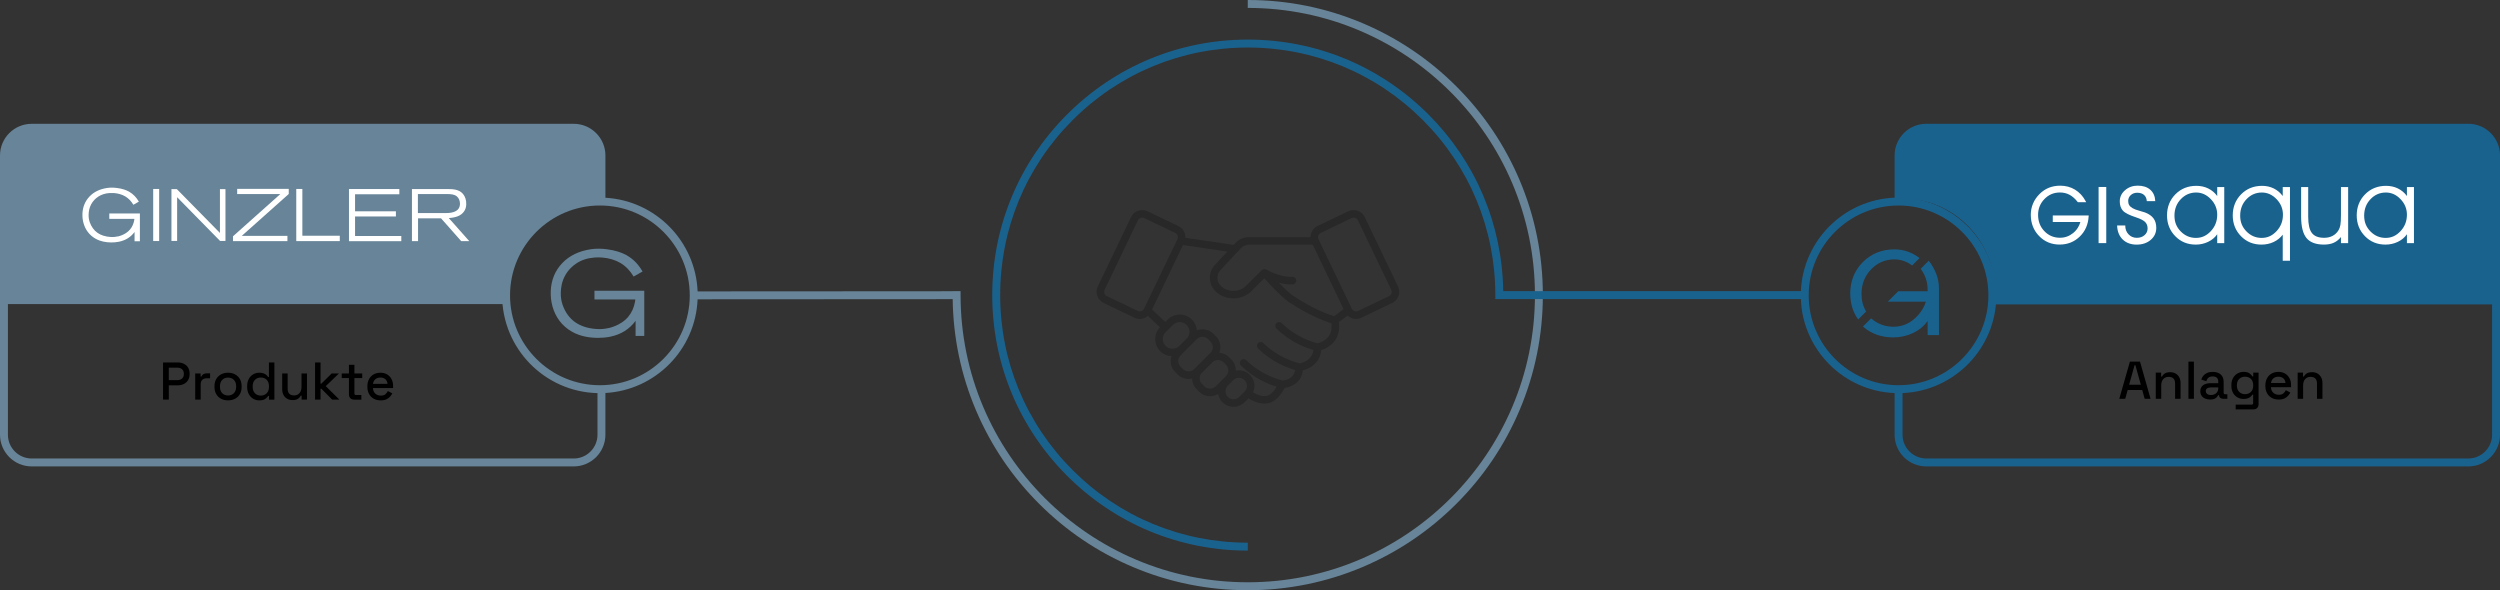 <svg xmlns="http://www.w3.org/2000/svg" id="Ebene_2" data-name="Ebene 2" viewBox="0 0 2271.89 536.34"><rect x="0" y="0" width="2271.89" height="536.34" fill="#333333" stroke="none"/><defs><style>      .cls-1, .cls-2 {        fill: #fff;      }      .cls-2 {        fill-rule: evenodd;      }      .cls-3 {        fill: #282828;      }      .cls-4 {        fill: #678498;      }      .cls-5 {        fill: #1a628e;      }    </style></defs><g id="Layer_1" data-name="Layer 1"><g><path class="cls-4" d="M458.7,266.08c0-46.91,37.27-84.95,83.25-84.95,1.2,0,2.39.03,3.58.08v-43.32c0-11.82-9-21.4-20.11-21.4H24.75c-11.11,0-20.11,9.58-20.11,21.4v138.45h454.67c-.4-3.37-.61-6.8-.61-10.27Z"></path><g><path class="cls-4" d="M1381,163.79c-13.51-31.93-32.84-60.61-57.47-85.24-24.63-24.63-53.31-43.96-85.24-57.47-33.06-13.98-68.18-21.08-104.39-21.08v7.2c143.9,0,260.98,117.07,260.98,260.98s-117.07,260.97-260.98,260.97-260.97-117.07-260.97-260.97v-3.62l-19.17.11-219.81.13c-1.84-45.66-38.29-82.55-83.77-85.09v-38.41c0-15.87-12.91-28.79-28.79-28.79H28.79c-15.87,0-28.79,12.91-28.79,28.79v253.77c0,15.87,12.91,28.79,28.79,28.79h492.59c15.87,0,28.79-12.91,28.79-28.79v-37.94c45.49-2.54,81.95-39.46,83.77-85.13l220.26-.13,11.55-.07c.46,34.92,7.53,68.81,21.05,100.77,13.51,31.93,32.84,60.61,57.47,85.24,24.63,24.63,53.31,43.96,85.24,57.47,33.06,13.98,68.18,21.08,104.39,21.08s71.32-7.09,104.39-21.08c31.93-13.51,60.61-32.84,85.24-57.47,24.63-24.63,43.96-53.31,57.47-85.24,13.98-33.06,21.08-68.18,21.08-104.39s-7.09-71.32-21.08-104.39ZM521.38,416.65H28.79c-11.91,0-21.59-9.69-21.59-21.59v-253.77c0-11.91,9.69-21.59,21.59-21.59h492.59c11.91,0,21.59,9.69,21.59,21.59v38.3c-47.99,1.17-86.66,40.56-86.66,88.83s38.68,87.66,86.66,88.83v37.82c0,11.91-9.69,21.59-21.59,21.59ZM545.16,350.07c-45.03,0-81.66-36.63-81.66-81.66s36.63-81.66,81.66-81.66,81.66,36.63,81.66,81.66-36.63,81.66-81.66,81.66Z"></path><path class="cls-5" d="M2243.11,112.49h-492.6c-15.87,0-28.79,12.91-28.79,28.79v38.35c-46.06,1.84-83.2,38.91-85.16,84.94h-270.5c-.91-60.67-24.97-117.58-67.98-160.58-43.85-43.85-102.16-68.01-164.18-68.01s-120.33,24.15-164.18,68.01c-43.85,43.85-68.01,102.16-68.01,164.18s24.15,120.33,68.01,164.18c43.85,43.85,102.16,68.01,164.18,68.01v-7.2c-60.1,0-116.6-23.4-159.09-65.9-42.49-42.49-65.9-98.99-65.9-159.09s23.4-116.6,65.9-159.09,98.99-65.9,159.09-65.9,116.6,23.4,159.09,65.9c42.49,42.49,65.9,98.99,65.9,159.09v3.6h277.65c1.73,46.25,38.97,83.57,85.18,85.42v37.87c0,15.87,12.91,28.79,28.79,28.79h492.6c15.87,0,28.79-12.91,28.79-28.79v-253.78c0-15.87-12.91-28.79-28.79-28.79ZM1725.26,350.07c-45-.03-81.6-36.65-81.6-81.66s36.55-81.58,81.51-81.66h.14c45.03,0,81.66,36.63,81.66,81.66s-36.63,81.66-81.66,81.66h-.06ZM2264.7,395.06c0,11.91-9.69,21.59-21.59,21.59h-492.6c-11.91,0-21.59-9.69-21.59-21.59v-37.87c47.33-1.89,85.26-40.99,85.26-88.78s-37.92-86.89-85.26-88.78v-38.34c0-11.91,9.69-21.59,21.59-21.59h492.6c11.91,0,21.59,9.69,21.59,21.59v253.78Z"></path></g><path class="cls-3" d="M997.18,268.9c.99,2.83,3.03,5.09,5.73,6.4l28.03,13.44c1.54.74,3.18,1.12,4.84,1.12,1.25,0,2.51-.21,3.72-.64,1.36-.48,2.58-1.23,3.64-2.15l10.96,10.36c-5.77,6.14-5.69,15.81.3,21.8,2.83,2.83,6.48,4.29,10.19,4.49-.46,1.4-.76,2.86-.76,4.38,0,3.79,1.47,7.34,4.15,10.01l2.14,2.14h0c2.67,2.67,6.23,4.15,10.02,4.15,1.09,0,2.15-.15,3.18-.4.06,3.7,1.51,7.16,4.13,9.78l2.14,2.14h0c2.67,2.67,6.23,4.15,10.02,4.15,2.66,0,5.2-.77,7.41-2.13.48,2.8,1.76,5.48,3.91,7.63,2.67,2.68,6.23,4.15,10.01,4.15s7.34-1.48,10.02-4.15l3.54-3.54c2.21,1.39,8.19,4.75,14.65,4.75,3,0,6.08-.73,8.91-2.73,4.76-3.36,7.9-8.68,9.35-11.56,6.28-.76,15.23-4.73,16.56-15.92,6.58-1.59,15.53-6.72,16.72-18.37,3.31-1.07,8.88-3.57,12.61-8.95,3.15-4.53,4.22-10.11,3.42-16.54l7.97-5.95c1.12,1.06,2.43,1.91,3.93,2.44,1.21.43,2.48.64,3.72.64,1.66,0,3.31-.37,4.84-1.11l28.03-13.44c2.7-1.3,4.74-3.56,5.73-6.4.99-2.82.83-5.87-.46-8.56l-30.25-63.08c-2.67-5.58-9.37-7.93-14.96-5.27l-28.03,13.45c-2.7,1.29-4.74,3.56-5.73,6.4-.42,1.19-.58,2.41-.6,3.64h-55.78c-4.74,0-9.33,1.99-12.57,5.46l-1.51,1.62-43.83-6.49c.06-1.42-.14-2.85-.62-4.22-.99-2.83-3.03-5.09-5.73-6.4l-28.04-13.45c-5.58-2.66-12.29-.31-14.96,5.27l-30.25,63.07c-1.3,2.7-1.46,5.75-.46,8.57h0ZM1059.28,314.36c-3.43-3.43-3.43-9.02,0-12.45l6.63-6.63c3.43-3.43,9.01-3.43,12.44,0,1.66,1.67,2.58,3.87,2.58,6.22s-.92,4.56-2.58,6.22l-.53.53-6.1,6.1c-3.43,3.43-9.01,3.43-12.44,0h0ZM1075.02,335.39l-2.14-2.14c-1.38-1.38-2.14-3.2-2.14-5.15s.76-3.78,2.14-5.15l7.36-7.37,2.98-2.98h0s4.38-4.38,4.38-4.38c2.84-2.83,7.47-2.84,10.3,0l2.14,2.14c2.84,2.84,2.84,7.47,0,10.31l-14.73,14.73c-2.76,2.75-7.55,2.75-10.3,0h0ZM1094.48,351.06l-2.14-2.14c-1.38-1.38-2.13-3.2-2.13-5.15s.76-3.78,2.14-5.15l9.31-9.31c2.84-2.85,7.47-2.84,10.31,0l2.14,2.14c2.84,2.84,2.84,7.47,0,10.31l-9.31,9.31c-2.76,2.75-7.56,2.75-10.3,0h0ZM1126.13,360.72c-2.75,2.74-7.55,2.76-10.3,0-2.84-2.84-2.84-7.47,0-10.31l4.89-4.9c1.42-1.42,3.29-2.13,5.16-2.13s3.74.71,5.15,2.13c2.84,2.84,2.84,7.47,0,10.31l-4.9,4.9ZM1198.01,214.11c.38-1.09,1.17-1.98,2.22-2.47l28.03-13.45c.6-.29,1.24-.42,1.87-.42,1.62,0,3.17.91,3.92,2.46l30.25,63.09c.5,1.04.56,2.22.18,3.31-.38,1.09-1.17,1.98-2.21,2.47h0l-28.03,13.45c-1.05.5-2.22.56-3.31.17-1.09-.38-1.97-1.17-2.47-2.21l-30.25-63.09c-.5-1.04-.56-2.22-.18-3.31h-.01ZM1135.15,222.34h57.78l28.09,58.58-8.6,6.43c-4.57-1.39-19.03-6.4-37.56-18.76-3.01-2.01-8.02-6.84-12.76-11.71,3.51.91,7.35,1.59,11.36,1.59.42,0,.85,0,1.28-.02,1.9-.07,3.38-1.66,3.31-3.56-.06-1.89-1.48-3.32-3.55-3.32-11.9.5-23.55-6.52-23.67-6.59-.06-.03-.12-.03-.18-.06-.19-.1-.4-.15-.61-.22-.24-.07-.46-.15-.7-.17-.06,0-.12-.04-.18-.05-.12,0-.24.06-.37.07-.3.02-.58.07-.86.17-.13.04-.23.11-.35.16-.27.13-.52.27-.75.48-.06.05-.15.07-.21.13l-14.25,14.24c-6.13,6.14-16.84,6.14-22.99,0-3.95-3.95-4.06-10.25-.25-14.34l15.15-16.22c.62-.35,1.11-.86,1.42-1.52l1.91-2.05c1.94-2.07,4.69-3.27,7.54-3.27h-.01ZM1104.1,240.72c-6.36,6.81-6.18,17.31.41,23.89,8.74,8.74,23.97,8.74,32.7,0l11.69-11.68c4.95,5.43,16.15,17.42,22.13,21.4,19.01,12.68,33.58,17.83,38.93,19.47.53,4.57-.18,8.45-2.26,11.48-3.19,4.63-8.58,6.29-10.29,6.71-3.36-.82-19.5-5.28-32.56-18.34-1.34-1.34-3.52-1.34-4.86,0s-1.34,3.52,0,4.86c12.57,12.57,27.37,17.82,33.66,19.6-1.46,9.79-10.53,11.74-12.79,12.05-3-.72-19.44-5.11-32.7-18.37-1.34-1.34-3.52-1.34-4.86,0s-1.34,3.52,0,4.86c12.57,12.57,27.37,17.82,33.66,19.6-1.47,8.58-9.7,9.43-11.48,9.5-2.58-.6-19.37-4.92-32.87-18.41-1.34-1.34-3.52-1.34-4.86,0-1.34,1.34-1.34,3.52,0,4.86,11.8,11.79,25.55,17.14,32.41,19.23-1.35,2.28-3.39,5.14-6.05,7.03-5.09,3.6-12.61-.25-15.4-1.91,2.38-5.23,1.47-11.6-2.83-15.89-3.48-3.48-8.32-4.76-12.81-3.86.05-3.69-1.32-7.39-4.12-10.19l-2.14-2.14c-2.36-2.36-5.5-3.62-8.72-3.9,1.93-5.06.88-11-3.19-15.07l-2.14-2.14c-4.07-4.07-10.03-5.12-15.09-3.18-.3-3.55-1.74-7.03-4.46-9.75-6.11-6.11-16.06-6.11-22.17,0l-2.1,2.1-11.96-11.31,28.07-58.54,40.31,5.97-11.28,12.07v.02ZM1003.85,263.31l30.25-63.08c.74-1.55,2.3-2.46,3.92-2.46.62,0,1.26.14,1.86.43l28.04,13.45c1.04.5,1.83,1.38,2.21,2.47.38,1.09.32,2.26-.18,3.31l-30.25,63.08c-.5,1.05-1.38,1.83-2.47,2.22-1.1.39-2.26.33-3.31-.18l-28.03-13.44h0c-1.04-.5-1.83-1.38-2.21-2.47-.38-1.09-.32-2.26.18-3.31h0Z"></path><g><polygon class="cls-1" points="317.13 219.18 317.13 171.78 362.91 171.78 362.91 176.55 322.67 176.55 322.67 192.02 359.78 192.02 359.78 196.72 322.67 196.72 322.67 214.47 364.69 214.47 364.69 219.18 317.13 219.18"></polygon><polygon class="cls-1" points="269.23 219.11 269.23 171.72 274.77 171.72 274.77 214.22 308.78 214.22 308.78 219.11 269.23 219.11"></polygon><polygon class="cls-1" points="211.73 219.11 211.73 214.73 254.74 176.36 215.54 176.36 215.54 171.66 262.41 171.66 262.41 176.29 219.72 214.35 261.2 214.35 261.2 219.11 211.73 219.11"></polygon><polygon class="cls-1" points="199.95 218.92 160.97 179.22 160.97 218.92 155.8 218.92 155.8 171.85 160.69 171.85 199.87 211.68 199.87 171.85 204.9 171.85 204.9 218.92 199.95 218.92"></polygon><rect class="cls-1" x="139.22" y="171.72" width="5.42" height="47.33"></rect><path class="cls-1" d="M107.28,214.8c-2.21.54-4.44.72-6.7.57-4.85-.32-8.86-1.59-12.03-3.82-3.15-2.23-5.47-5.42-6.97-9.57-.8-2.27-1.13-4.64-1.05-7.05.06-1.51.22-3.03.55-4.49.8-3.48,2.43-6.5,4.91-9.04.97-1,2.05-1.89,3.21-2.65,2.9-1.92,6.33-3.03,10.3-3.32,1.31-.08,2.63-.08,3.94,0,3.98.3,7.44,1.33,10.35,3.03,3.18,1.87,5.53,4.48,7.41,7.62l4.99-2.83c-2.23-3.84-5.03-6.87-8.93-9.1-1.42-.79-2.99-1.45-4.67-1.98-1.95-.62-4.08-1.08-6.37-1.35-3.08-.39-5.83-.44-8.92,0-3.32.5-6.3,1.38-8.96,2.67-2.67,1.29-4.99,2.97-6.98,5.06-1.99,2.09-3.52,4.41-4.6,6.99-1.08,2.57-1.69,5.39-1.84,8.45,0,1.58-.06,2.81.12,4.4.69,6.05,3.19,11.67,7.87,15.76,2.25,1.98,4.84,3.48,7.75,4.51,4.27,1.51,9.36,1.94,13.89,1.53,1.27-.11,2.5-.29,3.7-.54,5.93-1.24,10.62-4.19,14.03-8.83v8.43h4.85v-25.25h-27.81v4.89h22.82c-.06.47-.11.91-.19,1.38-.61,3.26-1.88,6.03-3.79,8.29-1.02,1.22-2.24,2.28-3.64,3.21-2.13,1.41-4.76,2.5-7.24,3.1"></path><path class="cls-2" d="M379.77,193.6v-17.24h26.87c2.96.06,6.17.15,8.57,2.13,1.88,1.55,2.72,4.05,2.78,6.41.21,7.15-6.69,8.71-12.36,8.71h-25.88.01ZM379.91,198.37v20.73h-5.56v-47.26h34.1c6.62,0,12.37,1.73,14.6,8.67.5,1.53.72,3.48.65,5.09,0,5.11-2.99,9.07-7.75,10.96-2.5.98-5.45,1.44-8.11,1.59l18.62,20.97h-7.34l-18.33-20.73h-20.89.01Z"></path></g><g><path d="M148.17,363.16v-33.78h13.42c2.06,0,3.9.41,5.53,1.23,1.62.82,2.9,1.98,3.81,3.47s1.38,3.29,1.38,5.38v.63c0,2.09-.48,3.89-1.42,5.4-.95,1.51-2.23,2.67-3.84,3.47-1.61.8-3.43,1.21-5.45,1.21h-8.2v12.98h-5.21ZM153.38,345.45h7.67c1.83,0,3.3-.48,4.39-1.45,1.09-.96,1.64-2.28,1.64-3.96v-.48c0-1.71-.55-3.04-1.64-4.01-1.09-.96-2.56-1.45-4.39-1.45h-7.67v11.34Z"></path><path d="M177.41,363.16v-23.79h4.87v2.8h.77c.39-1,1.01-1.73,1.86-2.2.85-.47,1.91-.7,3.16-.7h2.85v4.49h-3.04c-1.61,0-2.93.44-3.96,1.33-1.03.89-1.54,2.24-1.54,4.08v13.99h-4.97Z"></path><path d="M207.23,363.84c-2.38,0-4.5-.49-6.35-1.47-1.85-.98-3.31-2.39-4.37-4.22s-1.59-4.01-1.59-6.51v-.72c0-2.51.53-4.67,1.59-6.49,1.06-1.82,2.52-3.22,4.37-4.22,1.85-1,3.96-1.5,6.35-1.5s4.5.5,6.37,1.5c1.87,1,3.33,2.41,4.39,4.22,1.06,1.82,1.59,3.98,1.59,6.49v.72c0,2.51-.53,4.68-1.59,6.51-1.06,1.83-2.53,3.24-4.39,4.22-1.87.98-3.99,1.47-6.37,1.47ZM207.23,359.4c2.19,0,3.96-.7,5.33-2.1,1.37-1.4,2.05-3.34,2.05-5.81v-.43c0-2.48-.68-4.42-2.03-5.81-1.35-1.4-3.14-2.1-5.36-2.1s-3.92.7-5.28,2.1c-1.37,1.4-2.05,3.34-2.05,5.81v.43c0,2.48.68,4.41,2.05,5.81,1.37,1.4,3.13,2.1,5.28,2.1Z"></path><path d="M235.6,363.84c-1.96,0-3.78-.48-5.45-1.45-1.67-.97-3.02-2.36-4.03-4.17-1.01-1.82-1.52-4.01-1.52-6.59v-.72c0-2.54.5-4.73,1.5-6.56,1-1.83,2.33-3.23,4.01-4.2,1.67-.96,3.51-1.45,5.5-1.45,1.54,0,2.84.19,3.88.58,1.04.39,1.91.88,2.58,1.47s1.19,1.21,1.54,1.86h.77v-13.22h4.97v33.78h-4.87v-3.38h-.77c-.61,1.03-1.54,1.96-2.77,2.8-1.24.84-3.02,1.25-5.33,1.25ZM237,359.49c2.16,0,3.93-.69,5.33-2.08,1.4-1.38,2.1-3.36,2.1-5.94v-.43c0-2.54-.69-4.5-2.07-5.89-1.38-1.38-3.17-2.07-5.36-2.07s-3.88.69-5.28,2.07c-1.4,1.38-2.1,3.35-2.1,5.89v.43c0,2.57.7,4.55,2.1,5.94,1.4,1.38,3.16,2.08,5.28,2.08Z"></path><path d="M265.81,363.59c-1.8,0-3.41-.4-4.83-1.21-1.42-.8-2.53-1.95-3.33-3.43-.8-1.48-1.21-3.25-1.21-5.31v-14.28h4.97v13.95c0,2.06.51,3.58,1.54,4.56,1.03.98,2.46,1.47,4.29,1.47,2.03,0,3.66-.68,4.9-2.05,1.24-1.37,1.86-3.34,1.86-5.91v-12.02h4.97v23.79h-4.87v-3.57h-.77c-.45.97-1.25,1.87-2.41,2.73-1.16.85-2.86,1.28-5.12,1.28Z"></path><path d="M286.32,363.16v-33.78h4.97v19.25h.77l9.36-9.27h6.61l-12.02,11.53,12.4,12.26h-6.56l-9.8-9.89h-.77v9.89h-4.97Z"></path><path d="M321.84,363.16c-1.45,0-2.6-.43-3.45-1.3-.85-.87-1.28-2.03-1.28-3.47v-14.81h-6.56v-4.2h6.56v-7.87h4.97v7.87h7.09v4.2h-7.09v13.95c0,.96.45,1.45,1.35,1.45h4.97v4.2h-6.56Z"></path><path d="M345.92,363.84c-2.41,0-4.52-.51-6.32-1.52-1.8-1.01-3.21-2.44-4.22-4.29s-1.52-4-1.52-6.44v-.58c0-2.48.5-4.64,1.5-6.49,1-1.85,2.39-3.28,4.17-4.29,1.79-1.01,3.85-1.52,6.2-1.52s4.29.51,6.01,1.52c1.72,1.01,3.06,2.42,4.03,4.22.97,1.8,1.45,3.91,1.45,6.32v1.88h-18.29c.06,2.09.76,3.76,2.1,4.99,1.33,1.24,3,1.86,4.99,1.86,1.87,0,3.27-.42,4.22-1.25.95-.84,1.68-1.8,2.2-2.89l4.1,2.12c-.45.9-1.1,1.85-1.95,2.85-.85,1-1.97,1.83-3.35,2.51-1.38.68-3.15,1.01-5.31,1.01ZM338.97,348.83h13.17c-.13-1.8-.77-3.21-1.93-4.22s-2.67-1.52-4.54-1.52-3.39.51-4.56,1.52c-1.17,1.01-1.89,2.42-2.15,4.22Z"></path></g><path class="cls-5" d="M1813.19,266.27c0-47.3-37.27-85.64-83.25-85.64-1.2,0-2.39.03-3.58.08v-43.67c0-11.92,9-21.58,20.11-21.58h500.67c11.11,0,20.11,9.66,20.11,21.58v139.58h-454.67c.4-3.4.61-6.85.61-10.36Z"></path><g><path class="cls-1" d="M1897.36,195.81h.75l-.04.75c-.21,3.73-.99,7.13-2.34,10.21-1.35,3.08-3.27,5.83-5.75,8.24-2.49,2.41-5.26,4.22-8.32,5.43-3.05,1.21-6.38,1.81-9.99,1.81s-7.11-.65-10.23-1.95c-3.12-1.3-5.93-3.25-8.43-5.84-2.5-2.58-4.37-5.49-5.63-8.7-1.25-3.22-1.88-6.74-1.88-10.56,0-1.8.17-3.56.51-5.27.34-1.7.85-3.36,1.54-4.99.68-1.62,1.53-3.16,2.53-4.61,1-1.45,2.16-2.83,3.48-4.12,1.27-1.26,2.61-2.36,4.02-3.29,1.4-.93,2.88-1.71,4.44-2.33h0c1.55-.61,3.18-1.07,4.89-1.38,1.71-.31,3.5-.46,5.37-.46,2.49,0,4.86.3,7.1.91,2.24.6,4.36,1.51,6.35,2.72h0c1.99,1.22,3.78,2.69,5.37,4.41,1.59,1.72,2.98,3.7,4.18,5.93l.56,1.04h-7.59l-.21-.27c-1.15-1.47-2.34-2.74-3.58-3.83-1.23-1.08-2.49-1.96-3.79-2.66-1.28-.69-2.65-1.2-4.1-1.55-1.45-.34-2.98-.52-4.59-.52-2.79,0-5.35.49-7.69,1.48-2.34.99-4.47,2.48-6.4,4.47-1.93,1.99-3.37,4.19-4.33,6.57-.96,2.39-1.44,4.98-1.44,7.79,0,5.95,1.92,10.92,5.75,14.88h0c1.91,1.99,4.05,3.47,6.41,4.46,2.36.99,4.95,1.49,7.76,1.49,2.21,0,4.3-.35,6.28-1.06,1.98-.71,3.85-1.77,5.61-3.19,1.76-1.41,3.2-3.04,4.34-4.88.99-1.6,1.76-3.27,2.29-5.19h-25.09c-.03-1.98-.03-3.97,0-5.95h31.85Z"></path><path class="cls-1" d="M2187.31,212.87c-2.04,2.94-4.79,5.23-8.27,6.91-3.48,1.66-7.22,2.5-11.24,2.5-7.46,0-13.69-2.56-18.65-7.67-4.98-5.11-7.46-11.41-7.46-18.92s2.54-13.99,7.62-19.13c5.07-5.12,11.43-7.68,19.06-7.68,3.92,0,7.51.79,10.78,2.39,3.27,1.6,5.99,3.89,8.16,6.88v-8.16h6.39v50.94h-6.39v-8.06ZM2187.31,195.14c0-5.41-1.93-10.12-5.79-14.15-3.86-4.03-8.31-6.04-13.34-6.04-5.47,0-10.12,2.01-13.96,6.04-3.84,4.03-5.77,9.02-5.77,14.98s1.91,10.47,5.74,14.37c3.82,3.9,8.43,5.86,13.8,5.86s9.7-2.06,13.54-6.18c3.84-4.13,5.77-9.09,5.77-14.89ZM2091.16,169.99h6.43v27.04c0,6.94,1.12,11.85,3.38,14.75,2.25,2.89,5.96,4.33,11.11,4.33,2.94,0,5.51-.6,7.73-1.79,2.23-1.18,4.01-2.91,5.37-5.15.77-1.33,1.33-2.91,1.67-4.71.33-1.8.51-4.95.51-9.42v-25.05h6.53v50.94h-6.53v-5.52c-1.98,2.42-4.19,4.16-6.62,5.23-2.43,1.09-5.39,1.63-8.85,1.63-7.33,0-12.63-1.99-15.87-5.96-3.24-3.97-4.87-10.54-4.87-19.74v-26.58ZM2074.64,195.14c0-5.41-1.93-10.12-5.79-14.15-3.87-4.03-8.31-6.04-13.34-6.04-5.47,0-10.12,2.01-13.96,6.04-3.84,4.03-5.77,9.02-5.77,14.98s1.91,10.47,5.74,14.37c3.83,3.9,8.43,5.86,13.8,5.86s9.7-2.06,13.55-6.18c3.84-4.13,5.77-9.09,5.77-14.89ZM2074.45,169.99h6.58v66.97h-6.58v-23.71c-2.17,2.86-4.93,5.09-8.28,6.67-3.37,1.57-7.05,2.36-11.03,2.36-7.46,0-13.69-2.56-18.65-7.67-4.98-5.11-7.46-11.41-7.46-18.92s2.54-13.99,7.62-19.13c5.07-5.12,11.43-7.68,19.05-7.68,3.87,0,7.41.79,10.64,2.39,3.23,1.6,5.93,3.89,8.12,6.88v-8.16ZM2014.91,212.87c-2.04,2.94-4.79,5.23-8.27,6.91-3.48,1.66-7.22,2.5-11.24,2.5-7.46,0-13.69-2.56-18.65-7.67-4.98-5.11-7.46-11.41-7.46-18.92s2.54-13.99,7.62-19.13c5.07-5.12,11.43-7.68,19.06-7.68,3.92,0,7.51.79,10.78,2.39,3.27,1.6,5.99,3.89,8.16,6.88v-8.16h6.39v50.94h-6.39v-8.06ZM2014.91,195.14c0-5.41-1.93-10.12-5.79-14.15-3.86-4.03-8.31-6.04-13.34-6.04-5.47,0-10.12,2.01-13.96,6.04-3.84,4.03-5.77,9.02-5.77,14.98s1.91,10.47,5.74,14.37c3.83,3.9,8.42,5.86,13.8,5.86s9.7-2.06,13.55-6.18c3.84-4.13,5.77-9.09,5.77-14.89Z"></path><path class="cls-1" d="M1923.95,204.91h7.4v.19c0,3.18,1.01,5.8,3.01,7.89,2,2.09,4.49,3.13,7.45,3.13s5.15-.81,7.03-2.4c1.86-1.61,2.8-3.64,2.8-6.07s-.73-4.39-2.21-5.88c-1.48-1.49-4.16-2.88-8.04-4.17-6.21-2.01-10.28-4.06-12.18-6.15-1.9-2.1-2.85-4.92-2.85-8.44,0-3.98,1.58-7.37,4.77-10.13,3.17-2.78,7.03-4.17,11.53-4.17,4.8,0,8.59,1.23,11.41,3.7,2.82,2.48,4.33,5.93,4.54,10.34h-7.69c-.17-2.42-1.01-4.28-2.52-5.61-1.51-1.33-3.58-1.99-6.19-1.99-2.35,0-4.3.71-5.86,2.15-1.57,1.44-2.35,3.22-2.35,5.36,0,1.52.33,2.78.97,3.82.64,1.03,1.71,1.96,3.2,2.8,1.36.77,3.34,1.52,5.95,2.23,2.59.71,4.33,1.23,5.22,1.57,3.5,1.36,6.07,3.16,7.72,5.42,1.65,2.26,2.47,5.12,2.47,8.61,0,4.38-1.69,8.01-5.05,10.89-3.36,2.86-7.64,4.3-12.79,4.3s-9.5-1.57-12.7-4.7c-3.2-3.14-4.87-7.37-5.05-12.68"></path><rect class="cls-1" x="1907.11" y="169.92" width="6.96" height="51.01"></rect></g><g><path d="M1925.92,362.4l9.65-33.78h9.17l9.6,33.78h-5.36l-2.22-7.96h-13.22l-2.22,7.96h-5.4ZM1934.85,349.61h10.62l-4.92-17.76h-.77l-4.92,17.76Z"></path><path d="M1959.07,362.4v-23.79h4.87v3.57h.77c.45-.96,1.25-1.87,2.41-2.7s2.88-1.25,5.16-1.25c1.8,0,3.4.4,4.8,1.21,1.4.8,2.5,1.94,3.31,3.4.8,1.46,1.21,3.23,1.21,5.28v14.28h-4.97v-13.9c0-2.06-.52-3.58-1.54-4.56-1.03-.98-2.45-1.47-4.25-1.47-2.06,0-3.71.68-4.95,2.03-1.24,1.35-1.86,3.31-1.86,5.89v12.02h-4.97Z"></path><path d="M1988.75,362.4v-33.78h4.97v33.78h-4.97Z"></path><path d="M2008.48,363.08c-1.71,0-3.23-.29-4.56-.87-1.34-.58-2.4-1.43-3.18-2.56-.79-1.13-1.18-2.49-1.18-4.1s.39-3,1.18-4.08c.79-1.08,1.87-1.89,3.23-2.44,1.37-.55,2.92-.82,4.66-.82h7.24v-1.54c0-1.38-.42-2.49-1.25-3.33s-2.12-1.25-3.86-1.25-3.01.4-3.91,1.21c-.9.8-1.5,1.85-1.79,3.14l-4.63-1.5c.39-1.29,1-2.45,1.86-3.5.85-1.04,1.99-1.89,3.4-2.53,1.41-.64,3.12-.96,5.11-.96,3.09,0,5.52.79,7.29,2.36,1.77,1.58,2.65,3.81,2.65,6.71v9.8c0,.97.45,1.45,1.35,1.45h2.03v4.15h-3.72c-1.13,0-2.04-.29-2.75-.87-.71-.58-1.06-1.37-1.06-2.36v-.14h-.72c-.26.48-.64,1.05-1.16,1.69-.52.64-1.27,1.2-2.27,1.66s-2.32.7-3.96.7ZM2009.21,358.97c1.99,0,3.6-.57,4.83-1.71,1.22-1.14,1.83-2.71,1.83-4.7v-.48h-6.95c-1.32,0-2.38.28-3.18.84-.8.56-1.21,1.39-1.21,2.49s.42,1.96,1.25,2.61c.84.64,1.98.96,3.43.96Z"></path><path d="M2027.79,350.63v-.72c0-2.51.51-4.65,1.52-6.42,1.01-1.77,2.36-3.14,4.03-4.1,1.67-.96,3.51-1.45,5.5-1.45,2.32,0,4.09.43,5.33,1.3,1.24.87,2.15,1.8,2.73,2.8h.77v-3.43h4.83v28.66c0,1.45-.43,2.61-1.28,3.47s-2.02,1.3-3.5,1.3h-16.02v-4.34h14.48c.93,0,1.4-.48,1.4-1.45v-7.58h-.77c-.35.58-.85,1.18-1.5,1.79-.64.61-1.49,1.11-2.53,1.5-1.05.39-2.36.58-3.93.58-2,0-3.84-.47-5.53-1.42-1.69-.95-3.03-2.32-4.03-4.1-1-1.79-1.5-3.92-1.5-6.39ZM2040.19,358.2c2.16,0,3.93-.68,5.33-2.05,1.4-1.37,2.1-3.26,2.1-5.67v-.43c0-2.48-.69-4.38-2.08-5.72-1.38-1.33-3.17-2-5.36-2s-3.88.67-5.28,2c-1.4,1.33-2.1,3.24-2.1,5.72v.43c0,2.41.7,4.3,2.1,5.67,1.4,1.37,3.16,2.05,5.28,2.05Z"></path><path d="M2070.73,363.08c-2.41,0-4.52-.51-6.32-1.52-1.8-1.01-3.21-2.44-4.22-4.29s-1.52-4-1.52-6.44v-.58c0-2.48.5-4.64,1.5-6.49,1-1.85,2.39-3.28,4.17-4.29s3.85-1.52,6.2-1.52,4.29.51,6.01,1.52,3.06,2.42,4.03,4.22c.97,1.8,1.45,3.91,1.45,6.32v1.88h-18.29c.06,2.09.76,3.76,2.1,4.99,1.33,1.24,3,1.86,4.99,1.86,1.87,0,3.27-.42,4.22-1.25.95-.84,1.68-1.8,2.2-2.89l4.1,2.12c-.45.9-1.1,1.85-1.95,2.85-.85,1-1.97,1.83-3.35,2.51s-3.15,1.01-5.31,1.01ZM2063.79,348.07h13.17c-.13-1.8-.77-3.21-1.93-4.22s-2.67-1.52-4.54-1.52-3.39.51-4.56,1.52c-1.18,1.01-1.89,2.42-2.15,4.22Z"></path><path d="M2088.01,362.4v-23.79h4.87v3.57h.77c.45-.96,1.25-1.87,2.41-2.7s2.88-1.25,5.16-1.25c1.8,0,3.4.4,4.8,1.21,1.4.8,2.5,1.94,3.31,3.4.8,1.46,1.21,3.23,1.21,5.28v14.28h-4.97v-13.9c0-2.06-.51-3.58-1.54-4.56-1.03-.98-2.45-1.47-4.25-1.47-2.06,0-3.71.68-4.95,2.03-1.24,1.35-1.86,3.31-1.86,5.89v12.02h-4.97Z"></path></g><g><path class="cls-5" d="M1737.65,241.28c-4.87-3.71-10.29-5.55-16.23-5.55-8.25,0-15.26,3.01-21.06,9.04-5.8,6.04-8.71,13.52-8.71,22.44,0,5.93,1.4,11.21,4.21,15.85l-7.24,7.23c-4.79-6.69-7.18-14.53-7.18-23.51,0-11.41,3.84-20.95,11.49-28.65,7.66-7.67,17.24-11.51,28.77-11.51,8.65,0,16.44,3.06,22.69,7.89l-6.75,6.75Z"></path><path class="cls-5" d="M1751.75,263.34c0-7.11-2.11-13.46-6.32-19.07l7.3-7.3c5.84,7.22,9.28,16.11,9.28,24.75v42.75h-10.26v-12.85c-3.28,4.69-7.69,8.34-13.28,11.01-5.59,2.65-11.6,3.98-18.05,3.98-10.76,0-19.93-3.3-27.46-9.87l7.43-7.43c5.77,5.07,12.54,7.62,20.34,7.62,8.33,0,15.59-3.28,21.76-9.85,3.61-3.85,6.17-8.16,7.67-12.92h-34.61l9.49-9.49h26.7c.01-.44.02-.89.02-1.33"></path></g><path class="cls-4" d="M553.15,298.08c-3.6.88-7.22,1.17-10.91.92-7.9-.52-14.42-2.59-19.57-6.21-5.13-3.62-8.91-8.82-11.34-15.57-1.3-3.69-1.84-7.56-1.71-11.47.09-2.45.36-4.93.9-7.31,1.3-5.67,3.96-10.57,7.99-14.71,1.57-1.62,3.33-3.08,5.22-4.32,4.72-3.13,10.3-4.93,16.76-5.4,2.14-.13,4.27-.13,6.41,0,6.48.49,12.1,2.16,16.85,4.93,5.17,3.04,9,7.29,12.06,12.39l8.12-4.61c-3.62-6.25-8.19-11.18-14.53-14.8-2.32-1.28-4.86-2.36-7.6-3.22-3.17-1.01-6.64-1.75-10.37-2.2-5.02-.63-9.49-.72-14.51,0-5.4.81-10.26,2.25-14.58,4.34-4.34,2.09-8.12,4.84-11.36,8.23-3.24,3.4-5.74,7.18-7.49,11.38-1.75,4.18-2.74,8.77-2.99,13.74,0,2.56-.09,4.57.2,7.15,1.12,9.85,5.2,18.99,12.8,25.64,3.67,3.22,7.87,5.67,12.62,7.33,6.95,2.45,15.23,3.15,22.61,2.5,2.07-.18,4.07-.47,6.03-.88,9.65-2.02,17.28-6.82,22.83-14.37v13.72h7.9v-41.1h-45.26v7.96h37.14c-.09.76-.18,1.48-.31,2.25-.99,5.31-3.06,9.81-6.16,13.5-1.66,1.98-3.64,3.71-5.92,5.22-3.46,2.29-7.74,4.07-11.79,5.04"></path></g></g></svg>